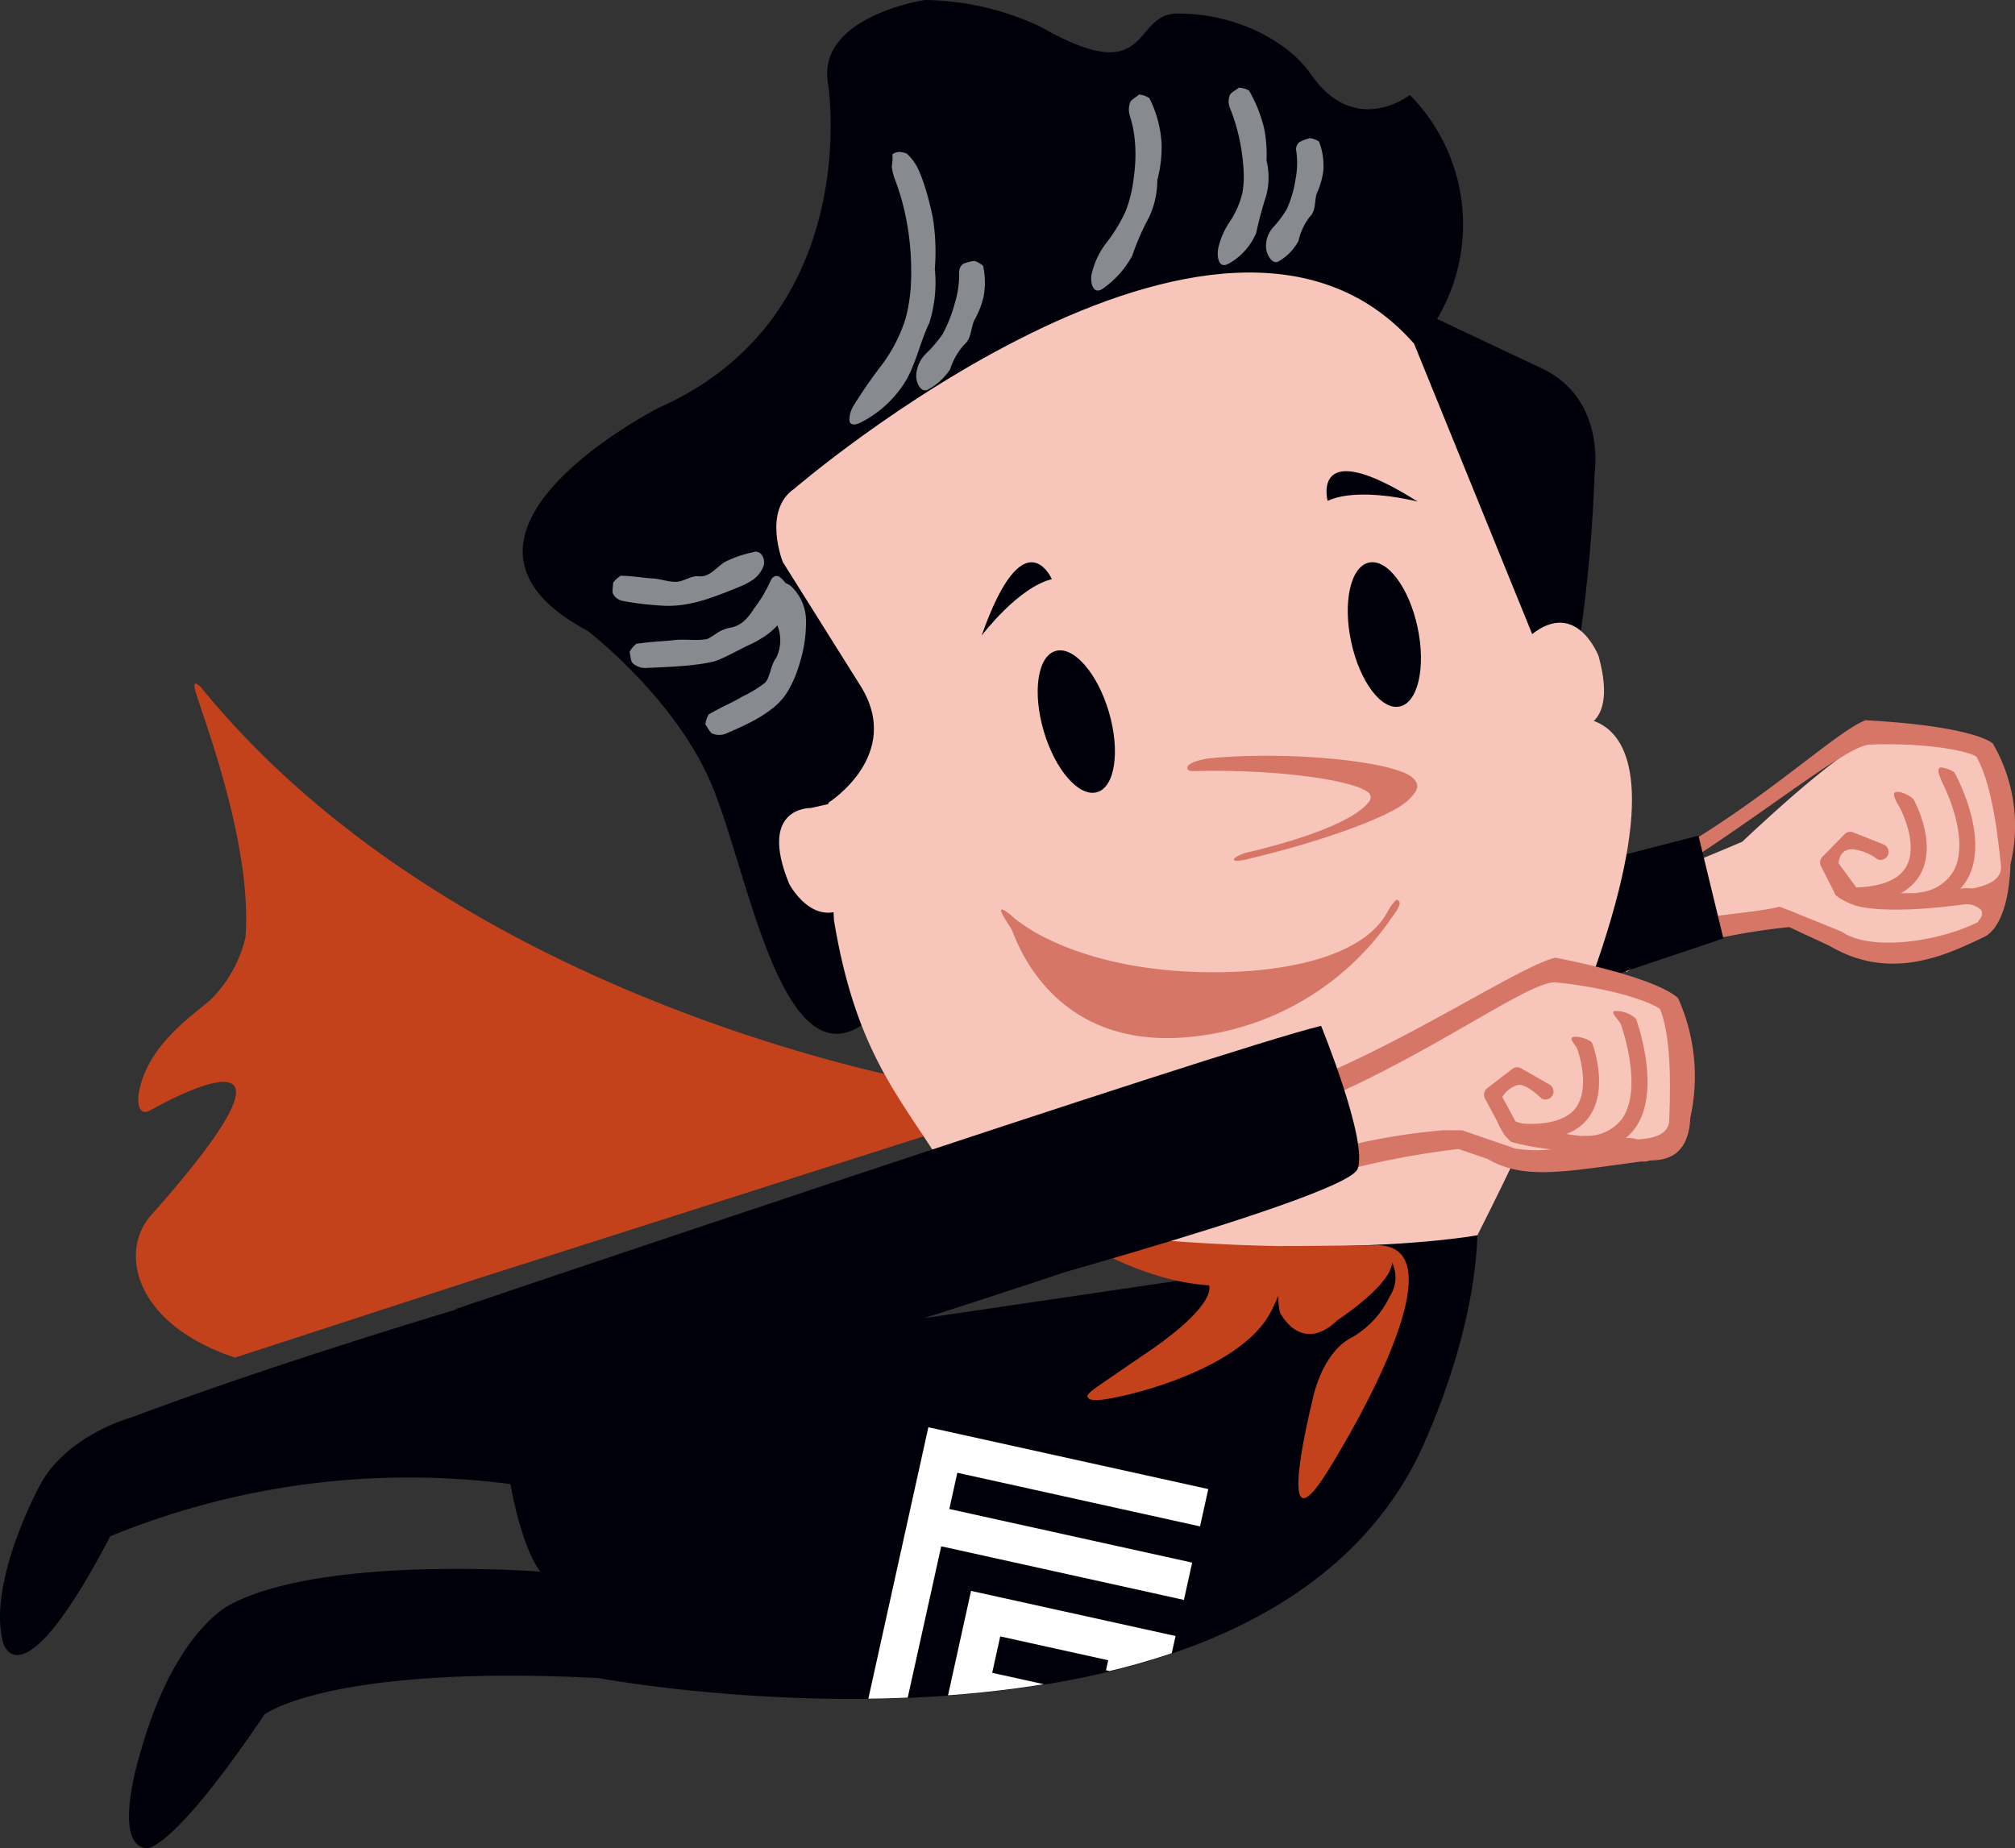 <svg id="Group_616" data-name="Group 616" xmlns="http://www.w3.org/2000/svg" width="123.71" height="113.482" viewBox="0 0 123.71 113.482"><rect x="0" y="0" width="123.71" height="113.482" fill="#333333" stroke="none"/><defs><clipPath id="clip-path"><path id="Rectangle_70" data-name="Rectangle 70" fill="none" d="M0 0h123.71v113.482H0z"/></clipPath><clipPath id="clip-path-2"><path id="Path_93" data-name="Path 93" d="M216.4 382.655l-10.368 2.216-15.538 2.394s-36.323 21.483-19.809 22.223c0 0 39.568 7.14 50.1-13.691 0 0 3.6-7.164 3.685-14.238z" transform="translate(-166.379 -381.559)" fill="none"/></clipPath></defs><g id="Group_617" data-name="Group 617"><g id="Group_616-2" data-name="Group 616" clip-path="url(#clip-path)"><path id="Path_63" data-name="Path 63" d="M500.143 244.259c3.321-1.946 7.862-2.678 10-3.275l3.113.946s1.376 1.139 4.422.716c0 0 1.443.355 4.127-.943 0 0 1.318-.365 1.433-4.11a7.271 7.271 0 00-.671-6.584 69.584 69.584 0 00-7.124-1.127s-1.118-.258-8.18 6.376c0 0-3.41 1.472-8.707 3.521" transform="translate(-400.299 -184.576)" fill="#f7c5b9"/><path id="Path_64" data-name="Path 64" d="M494.493 240.138l-1.292-1.546c3.732-2.186 9.731-2.2 11.714-2.753l.61.225 3.222 1.309c1.772 1.228 5.87.616 8.22-.519l.083-.031a1.449 1.449 0 00.334-1.514l-.541-.19c-1.8-.53 1.866-.091 1.679-1.831-.185-1.707-.515-4.889-1.5-6.651-.333-.289-2.8-.89-6.551-.749-1.831.068-9.428 6.837-17.549 10.893l-.121-1.642c8.444-3.066 15.156-9.919 17.411-10.747 6.743.365 7.807 1.421 7.807 1.421a10.047 10.047 0 011.089 7.428c-.121 3.671-1.371 4.384-1.74 4.515-2.279 1.091-5.674 2.672-9.368.487l-2.483-1.152c-2.069.213-7.449.954-11.022 3.047" transform="translate(-395.676 -180.169)" fill="#d67667"/><path id="Path_65" data-name="Path 65" d="M596.18 247.728a.493.493 0 01-.037-.976 2.7 2.7 0 002.166-1.4c1.012-2.081-.776-5.421-.79-5.459-.135-.376-.31-.707-.061-.819.036-.016.756.124.885.364.089.165 2.083 3.814.852 6.344a3.659 3.659 0 01-2.884 1.941.453.453 0 01-.131 0" transform="translate(-478.325 -191.956)" fill="#d67667"/><path id="Path_66" data-name="Path 66" d="M574.978 253.554a.493.493 0 01.042-.983c1.712-.021 2.824-.446 3.3-1.264.823-1.406-.368-3.622-.38-3.644-.13-.238-.517-.811-.278-.942s1.011.229 1.141.469c.061.109 1.473 2.723.37 4.612-.667 1.14-2.061 1.73-4.144 1.754h-.054" transform="translate(-461.303 -198.074)" fill="#d67667"/><path id="Path_67" data-name="Path 67" d="M580.976 279a.5.5 0 01-.206-.037.494.494 0 01-.267-.644c.177-.429.053-.589.013-.642a1.3 1.3 0 00-.991-.324c-4.908.656-6.553.116-6.662.084-.261-.076-1.386-.549-1.311-.81a.494.494 0 01.611-.335 19.8 19.8 0 007.231.084 2.2 2.2 0 011.9.7 1.538 1.538 0 01.116 1.619.492.492 0 01-.437.3" transform="translate(-458.905 -221.826)" fill="#d67667"/><path id="Path_68" data-name="Path 68" d="M568.909 263.549a3.663 3.663 0 01-.983-.54l-.857-1.686a.494.494 0 01.045-.637l1.361-1.394a.491.491 0 01.535-.114l1.861.74a.492.492 0 11-.364.915 3.039 3.039 0 00-1.557-.618c-.815-.024-.84.86-.84.86l1.242 1.691a.493.493 0 01-.106.69.487.487 0 01-.338.093" transform="translate(-455.233 -208.07)" fill="#d67667"/><path id="Path_69" data-name="Path 69" d="M447.4 264.212l-1.36 8.462 17.9-6.022-1.53-6.309z" transform="translate(-358.133 -209.034)" fill="#00000a"/><path id="Path_70" data-name="Path 70" d="M81.122 343.045c.747 1.4-24.415 9.322-24.415 9.322l15.553-2.292 10.382-2.149 8.074-1.043c-.13 7.074-3.776 14.214-3.776 14.214-10.665 20.76-50.187 13.365-50.187 13.365-16.506-.846-20.517 2.233-20.517 2.233-5.656 8.412-7.216 8.216-7.216 8.216-2.151-.162-.482-5.587-.482-5.587 2.114-7.812 5.626-9.389 5.626-9.389 5.739-3.038 19.01-2.008 19.01-2.008-1.208-1.6-1.835-5.376-1.835-5.376a48.365 48.365 0 00-24.572 3.205C1.266 376.3.194 372.3.194 372.3c-1.007-3.686 2.241-9.65 2.241-9.65 1.642-3.122 5.653-4.2 5.653-4.2 20.935-7.842 55.438-16.554 71.31-20.4a30.952 30.952 0 001.725 4.992" transform="translate(0 -271.428)" fill="#00000a"/><path id="Path_71" data-name="Path 71" d="M92.115 237.724s-29.6-4.656-45.776-24.526c-.041-.051-.6-.63-.326.288.472 1.592 3.494 9.393 3.06 15.054a7.932 7.932 0 01-2.191 3.893c-1.508 1.228-3.873 2.941-4.361 5.685-.072.395-.083 1.5.727 1.045 2.369-1.329 10.493-5.335.025 6.455-1.961 2.208-1.07 6.667 5.156 8.737l14.776-4.812 28.7-9.157s8.082 8.984 16.323 9.531c0 0 .589 1.09-3.588 3.983 0 0-1.37.927-2.629 1.8-.473.328-1.312.854-1.248 1.049.1.295.657.254 1.552.084 2.68-.511 8.152-2.241 9.712-5.3 2.39-4.681 0-4.736 0-4.736a35.953 35.953 0 01-19.917-9.077" transform="translate(-34.001 -170.998)" fill="#c4421b"/><path id="Path_72" data-name="Path 72" d="M227.731 39.242a92.356 92.356 0 00.914-10.211s.717-4.527-3.226-6.405l-6.446-3.043A11.325 11.325 0 00217.3 5.829s-3.368 2.671-6.1-1.305C209.9 2.635 206.774.83 203.045.83c-2.876 0-1.514 4.744-8.375.834A17.1 17.1 0 00187.52 0s-6.707 1.018-5.931 5.177c0 0 2.236 14.228-10.342 19.83 0 0-15.486 7.835-4.43 13.722 0 0 5.34 4.081 7.59 9.383s4.294 18.286 9.35 14.766l1.691-15.8s1.966-6.05-4.979-14.9c0 0 21.056-17.72 35.609-10.4l8.8 18.644z" transform="translate(-130.745)" fill="#00000a"/><path id="Path_73" data-name="Path 73" d="M242.954 98.155s26.1-22.487 38.029-8.889l9.37 23.035s11.983-2.751-5.481 31.709c0 0-7.777 1.44-21.333.131 0 0-8.037.973-11.916-5.063-2.466-3.837-4.99-6.723-6.255-14.413l-.343-7.21s4.627-2.92 1.979-7.17l-4.773-7.606s-1.278-3.181.724-4.523" transform="translate(-194.168 -68.165)" fill="#f7c5b9"/><path id="Path_74" data-name="Path 74" d="M327.626 206.393c.7 2.393.381 4.6-.723 4.923s-2.571-1.352-3.276-3.745-.381-4.6.723-4.923 2.572 1.352 3.276 3.745" transform="translate(-259.546 -162.677)" fill="#00000a"/><path id="Path_75" data-name="Path 75" d="M424.141 179.154c.52 2.441.029 4.613-1.1 4.854s-2.46-1.544-2.98-3.985-.029-4.614 1.1-4.853 2.46 1.544 2.981 3.984" transform="translate(-337.109 -140.629)" fill="#00000a"/><path id="Path_76" data-name="Path 76" d="M244.651 250.4s-3.287-.1-1.33 4.664c0 0 1.894 3.6 4.524.521l-1.752-5.512z" transform="translate(-194.867 -200.789)" fill="#f7c5b9"/><path id="Path_77" data-name="Path 77" d="M478.076 200.526s3.25.5 1.893-4.466c0 0-1.437-3.808-4.425-1.073l1.06 5.686z" transform="translate(-381.821 -155.765)" fill="#f7c5b9"/><path id="Path_78" data-name="Path 78" d="M312.49 282.143c-.381-.584-1.23-1.826 0-.829a4.048 4.048 0 00.638.5c.059.039 4.08 3.229 12.782 2.961 3.88-.12 8.236-1.063 9.651-3.672.219-.4.509-.8.617-.755.423.181-.243.927-.5 1.309a16.908 16.908 0 01-11.57 7.028c-9.286 1.293-11.444-6.274-11.621-6.545" transform="translate(-250.388 -225.095)" fill="#d67667"/><path id="Path_79" data-name="Path 79" d="M372.853 241.909c-.383-.126.41-.447.675-.51 6.416-1.524 7.347-2.919 7.5-3.117a.381.381 0 00.067-.462c-.427-.75-5.179-1.57-10.83-1.427-.282.006-.414-.093-.365-.262.087-.3 1.079-.5 1.35-.525 4.534-.43 10.269.084 12.079.944.39.187.913.584.548 1.134a2.982 2.982 0 01-.726.73c-.871.692-4.4 2.153-9.425 3.347a3.441 3.441 0 01-.875.147" transform="translate(-296.993 -189.047)" fill="#d67667"/><path id="Path_80" data-name="Path 80" d="M398.525 388.013s-.515 3.146-.185 4.089c0 0 1.279 2.621 3.539.44 0 0 5.693-3.7 2.218-4.582z" transform="translate(-319.746 -311.5)" fill="#c4421b"/><path id="Path_81" data-name="Path 81" d="M409.106 387.946a2.13 2.13 0 01.969 3.144 5.734 5.734 0 01-2.241 2.468c-1.989.962-2.5 3.906-2.5 3.906s-2.507 9.97 1.009 4.225c0 0 8.846-14.006 2.762-13.743" transform="translate(-324.754 -311.486)" fill="#c4421b"/><path id="Path_82" data-name="Path 82" d="M305.783 179.68s2.23-2.964 4.314-3.469c0 0-1.71-3.916-4.314 3.469" transform="translate(-245.518 -140.65)" fill="#00000a"/><path id="Path_83" data-name="Path 83" d="M418.837 148.66s-3.587-.944-5.534-.048c0 0-1.087-4.132 5.534.048" transform="translate(-331.795 -117.86)" fill="#00000a"/><path id="Path_84" data-name="Path 84" d="M399.446 315.442c3.562-1.46 8.16-1.548 10.36-1.84l3.628.949s.751.358 3.826.368c0 0 1.056.385 3.9-.521 0 0 1.453 1.379 2.092-2.314a7.267 7.267 0 00.26-6.613 53.12 53.12 0 00-6.769-2.342s-2.537-.051-9.8 5.128a58.445 58.445 0 01-7.571 3.029" transform="translate(-320.657 -243.388)" fill="#f7c5b9"/><path id="Path_85" data-name="Path 85" d="M393.089 312.707l.107-1.5a37.719 37.719 0 0110.043-2.221l1.121.006 3.245 1.118c3.893.6 5.373-1.71 7.46.279l.083-.442c-1.706-.776 1.862.173 1.919-1.576.058-1.715.177-4.913-.553-6.8-.289-.333-2.651-1.273-6.381-1.661-1.822-.19-9.241 5.682-17.85 8.557l-.481-1.436c7.012-1.989 15.935-8.136 18.285-8.639 6.625 1.308 7.53 2.5 7.53 2.5a11.7 11.7 0 01.743 7.333c-.122 2.9-2.228 2.552-2.611 2.631-4.877.623-7.522 1.252-9.817-.1l-1.8-.618a50.761 50.761 0 00-11.047 2.557" transform="translate(-314.585 -239.59)" fill="#d67667"/><path id="Path_86" data-name="Path 86" d="M491.575 323.567a.493.493 0 01.033-.983 2.7 2.7 0 002.339-1.081c1.293-1.914-.085-5.727-.1-5.766-.093-.254-.66-.716-.4-.81a1.807 1.807 0 011.33.47c.063.176 1.564 4.324-.008 6.658a3.665 3.665 0 01-3.128 1.516.374.374 0 01-.063 0" transform="translate(-394.337 -252.845)" fill="#d67667"/><path id="Path_87" data-name="Path 87" d="M471.122 329.212a9.086 9.086 0 01-.353-.04.493.493 0 01-.426-.553c.036-.269.058-.382.318-.352 1.7.224 3.093-.116 3.683-.86 1.013-1.277.145-3.637.136-3.661-.1-.254-.527-.643-.273-.74s1.1.138 1.195.393c.044.117 1.074 2.9-.283 4.619-.771.975-2.115 1.376-4 1.195" transform="translate(-377.643 -259.329)" fill="#d67667"/><path id="Path_88" data-name="Path 88" d="M475.392 351.178a1.313 1.313 0 00-.936-.461c-4.952-.039-7.085-.717-7.188-.763a3.369 3.369 0 01-.812-1.208c-.117-.245.613-.224.86-.114a19.791 19.791 0 007.148 1.1 2.2 2.2 0 011.786.961c.189.331-.826.543-.858.485" transform="translate(-374.515 -279.86)" fill="#d67667"/><path id="Path_89" data-name="Path 89" d="M463.919 336.9a.494.494 0 01-.388-.258l-1.188-2.217a.492.492 0 01.132-.623l1.544-1.19a.492.492 0 01.546-.037l1.739.993a.493.493 0 01-.489.857s-.907-.92-1.454-.831a1.712 1.712 0 00-.952.733l.991 1.849a.492.492 0 01-.2.668.484.484 0 01-.28.056" transform="translate(-371.176 -266.979)" fill="#d67667"/><path id="Path_90" data-name="Path 90" d="M194.831 319.59s2.9 7.1 2.243 8.785c-.739 1.893-27.335 8.916-27.335 8.916l-28.1-.294s47.059-15.92 53.194-17.408" transform="translate(-113.723 -256.604)" fill="#00000a"/></g></g><g id="Group_619" data-name="Group 619" transform="translate(32.79 75.199)"><g id="Group_618" data-name="Group 618" clip-path="url(#clip-path-2)" fill="#fff"><path id="Path_91" data-name="Path 91" d="M290.9 448.449l-17.03-3.762-.076-.016-.081-.017-3.8 17.19 2.29.506 2.3-10.388 14.9 3.292.506-2.29L275 449.672l.492-2.225 14.9 3.293z" transform="translate(-249.507 -432.219)"/><path id="Path_92" data-name="Path 92" d="M296.813 496l-1.666-.368-1.8 8.166 1.666.368.623.138 10.249 2.263.808-3.639.142-.643-3.619-.8-.142.642-6.629-1.464.493-2.236 6.63 1.464-.136.615 3.619.8.5-2.217.152-.686z" transform="translate(-268.32 -473.151)"/></g></g><g id="Group_621" data-name="Group 621"><g id="Group_620" data-name="Group 620" clip-path="url(#clip-path)" fill="#878a8f"><path id="Path_94" data-name="Path 94" d="M343.5 29.676a7.126 7.126 0 01.746 2.756 7.819 7.819 0 01-.261 2.266 5.422 5.422 0 01-.508 2.29 15.11 15.11 0 00-1.034 2.369 5.917 5.917 0 01-1.741 1.966c-.647.511-.844-.3-.761-.8a4.91 4.91 0 01.951-2.009 9.515 9.515 0 001.158-1.924 7.972 7.972 0 00.405-1.468 13.882 13.882 0 00.175-1.509 8.851 8.851 0 00-.039-1.455 6.735 6.735 0 00-.3-1.424 1.279 1.279 0 01.026-.8c.049-.154.358-.316.547-.482a1.311 1.311 0 01.638.226" transform="translate(-272.932 -23.646)"/><path id="Path_95" data-name="Path 95" d="M289.525 81.6a4.68 4.68 0 01.023 1.944 5.5 5.5 0 01-.577 1.43c-.206.485-.153 1.087-.6 1.466a4.161 4.161 0 00-.869 1.517 3.652 3.652 0 01-1.309 1.217c-.47.313-.766-.39-.774-.784a1.994 1.994 0 01.608-1.4 8.1 8.1 0 00.995-1.162 8.389 8.389 0 00.762-1.908 6.1 6.1 0 00.273-1.943.622.622 0 01.259-.5 2.693 2.693 0 01.672-.173 1.4 1.4 0 01.534.3" transform="translate(-229.17 -65.283)"/><path id="Path_96" data-name="Path 96" d="M381.258 27.5a8.776 8.776 0 01.918 2.284 8.157 8.157 0 01.155 2.008 4.416 4.416 0 01-.011 2.137 23.872 23.872 0 00-.625 2.324 3.886 3.886 0 01-1.654 1.857c-.683.4-.75-.441-.687-.867a4.713 4.713 0 01.722-1.689 5.555 5.555 0 00.77-1.749 5.757 5.757 0 00.082-1.33 13.578 13.578 0 00-.142-1.355 11.621 11.621 0 00-.713-2.582 1.059 1.059 0 01.006-.759c.051-.146.363-.3.556-.455a1.445 1.445 0 01.624.175" transform="translate(-304.574 -21.94)"/><path id="Path_97" data-name="Path 97" d="M397.628 43.274a4.091 4.091 0 01.261 1.809 4.85 4.85 0 01-.408 1.389c-.147.47-.025 1.036-.427 1.421a3.794 3.794 0 00-.692 1.486 3.178 3.178 0 01-1.158 1.212c-.427.314-.776-.358-.823-.731a1.714 1.714 0 01.439-1.334 6.56 6.56 0 00.839-1.126 7.127 7.127 0 00.525-1.81 5.1 5.1 0 00.036-1.8.575.575 0 01.2-.486 2.929 2.929 0 01.648-.242 1.376 1.376 0 01.563.208" transform="translate(-316.646 -34.578)"/><path id="Path_98" data-name="Path 98" d="M268.089 47.47a3.19 3.19 0 01.8 1.187c.15.371.244.653.341.961.185.6.317 1.157.443 1.748a13.18 13.18 0 01.128 3.174 8.221 8.221 0 01-.338 3.313c-.538 1.127-.776 2.331-1.379 3.448a6.862 6.862 0 01-2.74 2.623c-.527.287-.748.171-.786-.068a1.653 1.653 0 01.244-.9 30.14 30.14 0 011.75-2.528 9.5 9.5 0 001.447-2.817 10.086 10.086 0 00.335-2.159 17.257 17.257 0 00-.044-2.208 16.038 16.038 0 00-.32-2.11 13.833 13.833 0 00-.6-2.039 3.226 3.226 0 01-.212-.845 3.08 3.08 0 00.039-.745.741.741 0 01.628-.12.95.95 0 01.263.084" transform="translate(-212.408 -38.03)"/><path id="Path_99" data-name="Path 99" d="M191.322 173.346c.863.024 1.355.134 1.924.165.489.02.961.212 1.454.209.527-.009.917-.389 1.438-.339.608.057.982-.462 1.551-.862a6.963 6.963 0 011.741-.608.453.453 0 01.547.147.769.769 0 01.1.744 1.836 1.836 0 01-.714.846 4.341 4.341 0 01-.785.394c-.518.214-1.228.5-1.843.7a8.254 8.254 0 01-1.353.35 6.213 6.213 0 01-1.37.1 18.671 18.671 0 01-2.572-.3.856.856 0 01-.576-.416c-.079-.124-.012-.465 0-.706a1.616 1.616 0 01.461-.417" transform="translate(-153.218 -137.998)"/><path id="Path_100" data-name="Path 100" d="M196.6 183.612c.987-.145 1.611-.147 2.309-.226.607-.075 1.226.037 1.83-.036a1.887 1.887 0 00.23-.044c.052-.012.04-.016.051-.021l.063-.036c.108-.061.238-.149.366-.232a2.258 2.258 0 01.874-.387 1.718 1.718 0 00.907-.441 3.545 3.545 0 00.587-.741 8.433 8.433 0 001-1.67c.157-.36.4-.395.588-.253a1.37 1.37 0 01.462.594 2.009 2.009 0 01.031 1.205 2.93 2.93 0 01-.686 1.2 4.438 4.438 0 01-1.056.823c-.382.239-.748.374-1.047.534-.569.29-.951.492-1.4.689a2.461 2.461 0 01-.421.144l-.357.073c-.249.047-.519.087-.837.122-.73.094-2.2.159-2.954.187a1.121 1.121 0 01-.769-.294c-.124-.109-.137-.459-.19-.7a1.674 1.674 0 01.414-.494" transform="translate(-157.524 -144.083)"/><path id="Path_101" data-name="Path 101" d="M219.96 189.437c.9-.515 1.479-.735 2.051-1.086a7.425 7.425 0 001.4-.852.984.984 0 00.2-.325l.145-.41a2.165 2.165 0 01.135-.405 1.291 1.291 0 01.209-.388 2.455 2.455 0 00.082-1.971c-.138-.682-.126-1.4-.238-2.156-.117-.731.667-.6 1.067-.277a2.924 2.924 0 01.919 2.2 8.255 8.255 0 01-.374 2.481 7.385 7.385 0 01-.628 1.567 3.885 3.885 0 01-1.148 1.326 8.5 8.5 0 01-1.349.829c-.52.265-1.052.484-1.4.646a1.146 1.146 0 01-.829.013c-.155-.053-.3-.37-.448-.569a1.539 1.539 0 01.2-.618" transform="translate(-176.446 -145.576)"/></g></g></svg>